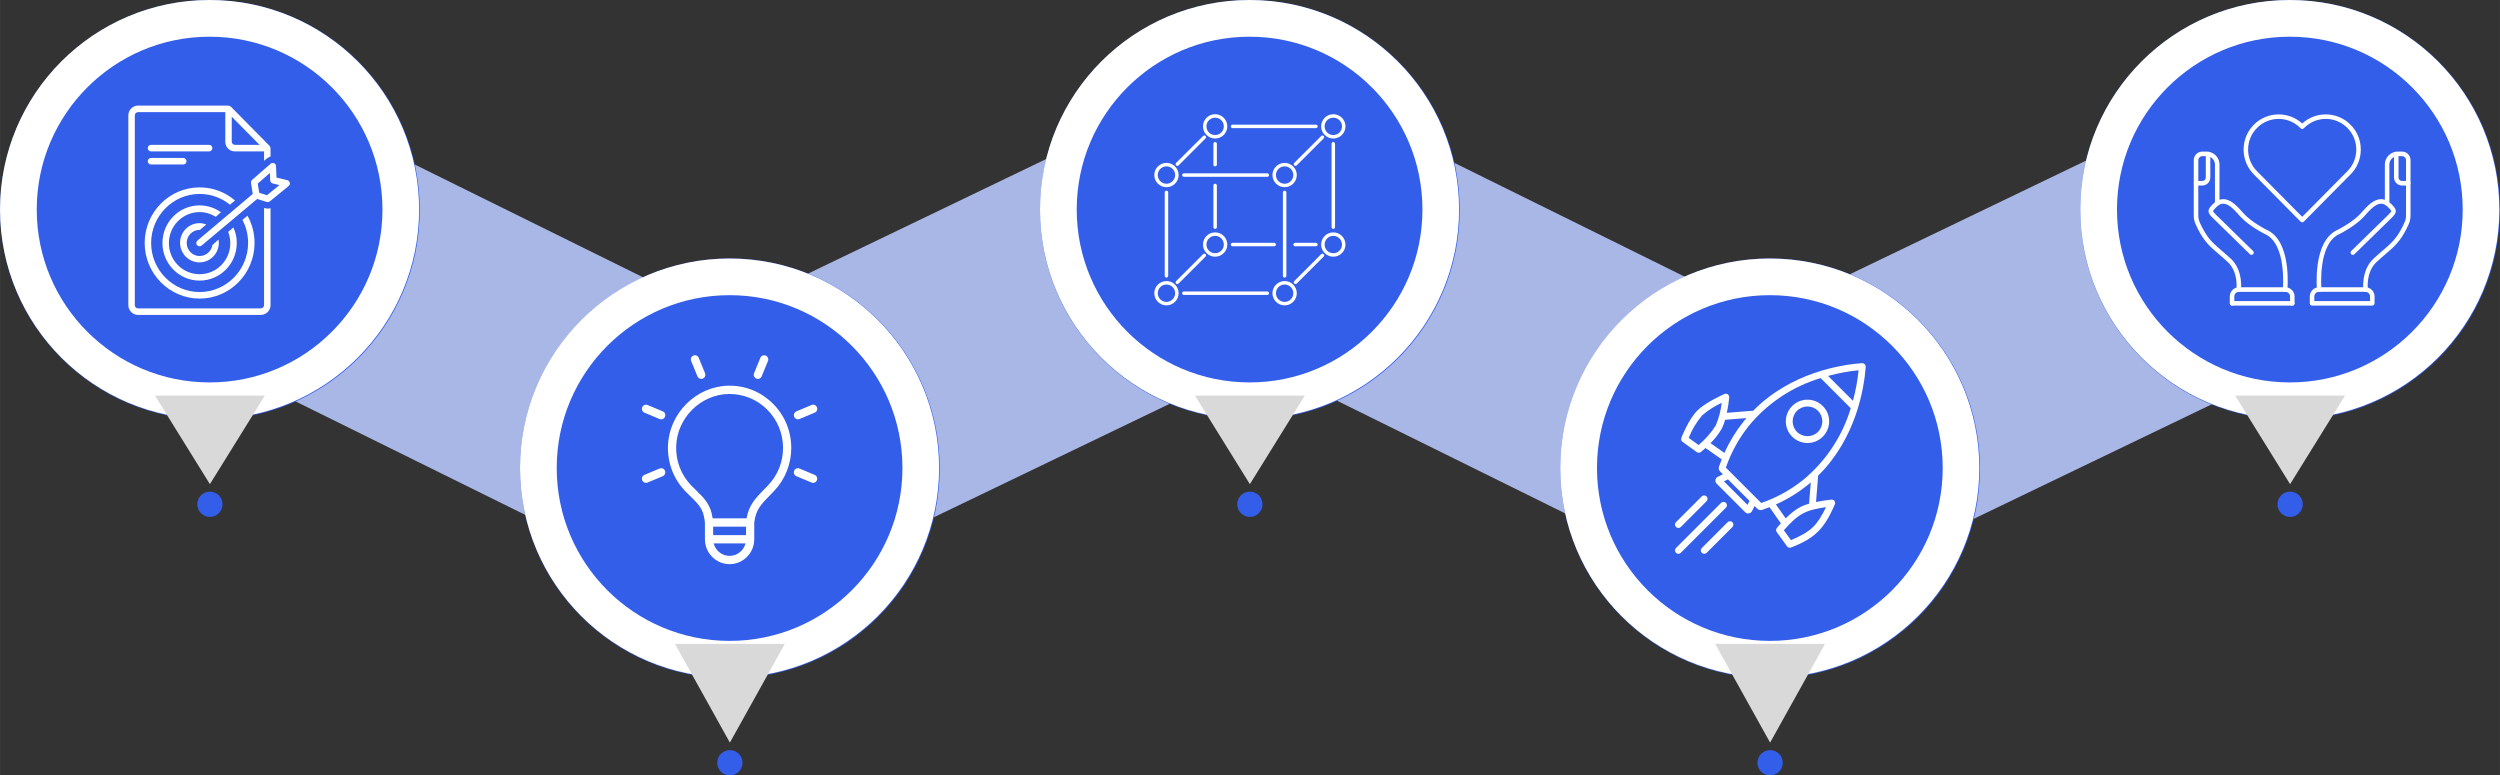 <?xml version="1.0" encoding="UTF-8"?>
<svg width="680.07" height="210.93" version="1.0" viewBox="0 0 510.05 158.2" xmlns="http://www.w3.org/2000/svg" zoomAndPan="magnify">
<rect x="0" y="0" width="510.05" height="158.2" fill="#333333" stroke="none"/>
<defs>
<clipPath id="aa">
<path d="m272 148h118v86h-118z"/>
</clipPath>
<clipPath id="ea">
<path d="m263.27 192.23 111.51-53.652 24.391 50.688-111.52 53.652z"/>
</clipPath>
<clipPath id="db">
<path d="m288.46 180.11 60.785-29.246c13.914-6.695 30.625-0.844 37.32 13.074 6.695 13.914 0.844 30.625-13.074 37.32l-60.781 29.246c-13.918 6.695-30.625 0.84-37.32-13.074-6.695-13.918-0.844-30.625 13.07-37.32"/>
</clipPath>
<clipPath id="bl">
<path d="m485 148h118v86h-118z"/>
</clipPath>
<clipPath id="bm">
<path d="m476.09 192.23 111.52-53.652 24.387 50.688-111.51 53.652z"/>
</clipPath>
<clipPath id="dc">
<path d="m501.29 180.11 60.781-29.246c13.918-6.695 30.625-0.844 37.32 13.074 6.695 13.914 0.844 30.625-13.074 37.32l-60.781 29.246c-13.918 6.695-30.625 0.84-37.32-13.074-6.695-13.918-0.844-30.625 13.074-37.32"/>
</clipPath>
<clipPath id="bc">
<path d="m375 146h124v89h-124z"/>
</clipPath>
<clipPath id="dl">
<path d="m390.44 137.49 117.25 57.922-23.977 48.539-117.26-57.922z"/>
</clipPath>
<clipPath id="bt">
<path d="m414.69 149.47 68.668 33.922c13.398 6.617 18.895 22.84 12.277 36.238-6.617 13.395-22.844 18.891-36.238 12.273l-68.672-33.922c-13.395-6.617-18.891-22.84-12.273-36.238 6.617-13.395 22.844-18.891 36.238-12.273"/>
</clipPath>
<clipPath id="cw">
<path d="m341.18 121.69h85.633v85.637h-85.633z"/>
</clipPath>
<clipPath id="ct">
<path d="m384 121.69c-23.648 0-42.816 19.172-42.816 42.82s19.168 42.816 42.816 42.816 42.816-19.168 42.816-42.816-19.168-42.82-42.816-42.82"/>
</clipPath>
<clipPath id="cv">
<path d="m341.18 121.69h85.5v85.5h-85.5z"/>
</clipPath>
<clipPath id="cn">
<path d="m383.93 121.69c-23.613 0-42.75 19.141-42.75 42.75 0 23.613 19.137 42.75 42.75 42.75 23.609 0 42.75-19.137 42.75-42.75 0-23.609-19.141-42.75-42.75-42.75"/>
</clipPath>
<clipPath id="bo">
<path d="m165 147h119v87h-119z"/>
</clipPath>
<clipPath id="dj">
<path d="m180.2 138.75 112.21 55.43-23.98 48.539-112.21-55.43z"/>
</clipPath>
<clipPath id="z">
<path d="m204.46 150.73 63.59 31.41c13.395 6.617 18.891 22.844 12.273 36.238-6.617 13.398-22.844 18.891-36.238 12.273l-63.59-31.41c-13.395-6.617-18.891-22.84-12.273-36.238 6.617-13.395 22.84-18.891 36.238-12.273"/>
</clipPath>
<clipPath id="dm">
<path d="m129 121.69h85.637v85.637h-85.637z"/>
</clipPath>
<clipPath id="c">
<path d="m171.82 121.69c-23.645 0-42.816 19.172-42.816 42.82s19.172 42.816 42.816 42.816c23.648 0 42.82-19.168 42.82-42.816s-19.172-42.82-42.82-42.82"/>
</clipPath>
<clipPath id="t">
<path d="m129 121.69h85.5v85.5h-85.5z"/>
</clipPath>
<clipPath id="dt">
<path d="m171.75 121.69c-23.609 0-42.75 19.141-42.75 42.75 0 23.613 19.141 42.75 42.75 42.75s42.75-19.137 42.75-42.75c0-23.609-19.141-42.75-42.75-42.75"/>
</clipPath>
<clipPath id="o">
<path d="m447.32 174.43h85.637v85.637h-85.637z"/>
</clipPath>
<clipPath id="dz">
<path d="m490.14 174.43c-23.648 0-42.82 19.168-42.82 42.816s19.172 42.82 42.82 42.82 42.816-19.172 42.816-42.82-19.168-42.816-42.816-42.816"/>
</clipPath>
<clipPath id="cl">
<path d="m447.32 174.43h85.5v85.5h-85.5z"/>
</clipPath>
<clipPath id="cm">
<path d="m490.07 174.43c-23.609 0-42.75 19.137-42.75 42.75 0 23.609 19.141 42.75 42.75 42.75 23.613 0 42.75-19.141 42.75-42.75 0-23.613-19.137-42.75-42.75-42.75"/>
</clipPath>
<clipPath id="bs">
<path d="m364.5 154h5.496v6h-5.496z"/>
</clipPath>
<clipPath id="ad">
<path d="m364.5 179h5.496v4.992h-5.496z"/>
</clipPath>
<clipPath id="du">
<path d="m388 179h6v4.992h-6z"/>
</clipPath>
<clipPath id="dh">
<path d="m398 144.99h5.504v5.008h-5.504z"/>
</clipPath>
<clipPath id="ah">
<path d="m374 144.99h6v5.008h-6z"/>
</clipPath>
<clipPath id="co">
<path d="m398 169h5.504v6h-5.504z"/>
</clipPath>
<clipPath id="ci">
<path d="m235.09 174.43h85.637v85.637h-85.637z"/>
</clipPath>
<clipPath id="cx">
<path d="m277.91 174.43c-23.648 0-42.82 19.168-42.82 42.816s19.172 42.82 42.82 42.82 42.816-19.172 42.816-42.82-19.168-42.816-42.816-42.816"/>
</clipPath>
<clipPath id="ak">
<path d="m235.09 174.43h85.5v85.5h-85.5z"/>
</clipPath>
<clipPath id="x">
<path d="m277.84 174.43c-23.609 0-42.75 19.137-42.75 42.75 0 23.609 19.141 42.75 42.75 42.75s42.75-19.141 42.75-42.75c0-23.613-19.141-42.75-42.75-42.75"/>
</clipPath>
<clipPath id="y">
<path d="m265 200h26v36.797h-26z"/>
</clipPath>
<clipPath id="df">
<path d="m269 194.05h4v4.953h-4z"/>
</clipPath>
<clipPath id="dx">
<path d="m282 194.05h4v4.953h-4z"/>
</clipPath>
<clipPath id="s">
<path d="m290 204h5.848v4h-5.848z"/>
</clipPath>
<clipPath id="dv">
<path d="m290 217h5.848v4h-5.848z"/>
</clipPath>
<clipPath id="de">
<path d="m259.85 217h5.152v4h-5.152z"/>
</clipPath>
<clipPath id="dq">
<path d="m259.85 204h5.152v4h-5.152z"/>
</clipPath>
<clipPath id="ar">
<path d="m553.42 121.69h85.637v85.637h-85.637z"/>
</clipPath>
<clipPath id="l">
<path d="m596.23 121.69c-23.648 0-42.816 19.172-42.816 42.82s19.168 42.816 42.816 42.816 42.82-19.168 42.82-42.816-19.172-42.82-42.82-42.82"/>
</clipPath>
<clipPath id="ay">
<path d="m553.42 121.69h85.5v85.5h-85.5z"/>
</clipPath>
<clipPath id="ap">
<path d="m596.17 121.69c-23.609 0-42.75 19.141-42.75 42.75 0 23.613 19.141 42.75 42.75 42.75s42.75-19.137 42.75-42.75c0-23.609-19.141-42.75-42.75-42.75"/>
</clipPath>
<clipPath id="r">
<path d="m169.24 221.99h5.16v5.164h-5.16z"/>
</clipPath>
<clipPath id="dk">
<path d="m171.82 221.99c-1.422 0-2.578 1.156-2.578 2.582s1.156 2.582 2.578 2.582c1.426 0 2.582-1.156 2.582-2.582s-1.156-2.582-2.582-2.582"/>
</clipPath>
<clipPath id="dn">
<path d="m487.56 274.73h5.164v5.16h-5.164z"/>
</clipPath>
<clipPath id="ax">
<path d="m490.14 274.73c-1.426 0-2.582 1.152-2.582 2.578s1.156 2.582 2.582 2.582 2.582-1.156 2.582-2.582-1.156-2.578-2.582-2.578"/>
</clipPath>
<clipPath id="cz">
<path d="m381.42 221.99h5.164v5.164h-5.164z"/>
</clipPath>
<clipPath id="cu">
<path d="m384 221.99c-1.426 0-2.582 1.156-2.582 2.582s1.156 2.582 2.582 2.582 2.582-1.156 2.582-2.582-1.156-2.582-2.582-2.582"/>
</clipPath>
<clipPath id="dp">
<path d="m275.33 274.73h5.16v5.16h-5.16z"/>
</clipPath>
<clipPath id="an">
<path d="m277.91 274.73c-1.426 0-2.582 1.152-2.582 2.578s1.156 2.582 2.582 2.582 2.578-1.156 2.578-2.582-1.152-2.578-2.578-2.578"/>
</clipPath>
<clipPath id="af">
<path d="m593.66 221.99h5.16v5.164h-5.16z"/>
</clipPath>
<clipPath id="do">
<path d="m596.23 221.99c-1.426 0-2.578 1.156-2.578 2.582s1.152 2.582 2.578 2.582 2.582-1.156 2.582-2.582-1.156-2.582-2.582-2.582"/>
</clipPath>
<clipPath id="ac">
<path d="m160.61 202.4h22.418v18.215h-22.418z"/>
</clipPath>
<clipPath id="ds">
<path d="m171.82 220.47 11.211-18.07h-22.418l11.207 18.07"/>
</clipPath>
<clipPath id="u">
<path d="m478.93 253.05h22.422v20.316h-22.422z"/>
</clipPath>
<clipPath id="dg">
<path d="m490.14 273.2 11.211-20.145h-22.422l11.211 20.145"/>
</clipPath>
<clipPath id="bz">
<path d="m372.79 202.4h22.422v18.215h-22.422z"/>
</clipPath>
<clipPath id="f">
<path d="m384 220.47 11.211-18.07h-22.422l11.211 18.07"/>
</clipPath>
<clipPath id="cy">
<path d="m266.7 253.05h22.422v20.316h-22.422z"/>
</clipPath>
<clipPath id="bp">
<path d="m277.91 273.2 11.211-20.145h-22.422l11.211 20.145"/>
</clipPath>
<clipPath id="v">
<path d="m585.02 202.4h22.422v18.215h-22.422z"/>
</clipPath>
<clipPath id="w">
<path d="m596.23 220.47 11.211-18.07h-22.422l11.211 18.07"/>
</clipPath>
<clipPath id="di">
<path d="m471 195.77h38.645v38.227h-38.645z"/>
</clipPath>
<clipPath id="bx">
<path d="m470.64 222h7.356v8h-7.356z"/>
</clipPath>
<clipPath id="cs">
<path d="m476 228h7v6.773h-7z"/>
</clipPath>
<clipPath id="cp">
<path d="m470.64 224h11.355v10.773h-11.355z"/>
</clipPath>
<clipPath id="au">
<path d="m576.55 152h19.445v30h-19.445z"/>
</clipPath>
<clipPath id="cr">
<path d="m583.89 180.18h13.312v3.856h-13.312z"/>
</clipPath>
<clipPath id="dy">
<path d="m576.55 152h3.445v8h-3.445z"/>
</clipPath>
<clipPath id="cq">
<path d="m601.52 152.52h19.277v28.746h-19.277z"/>
</clipPath>
<clipPath id="dr">
<path d="m600.2 180.18h13.312v3.856h-13.312z"/>
</clipPath>
<clipPath id="da">
<path d="m617.36 152.64h3.445v7.004h-3.445z"/>
</clipPath>
<clipPath id="dd">
<path d="m583.89 183.08h13.312v0.957h-13.312z"/>
</clipPath>
<clipPath id="dw">
<path d="m586 145.04h25v22.965h-25z"/>
</clipPath>
<clipPath id="bv">
<path d="m169 154h19.18v18h-19.18z"/>
</clipPath>
<clipPath id="bw">
<path d="m155.18 143.21h29.82v42.75h-29.82z"/>
</clipPath>
</defs>
<g transform="translate(-129,-121.69)" clip-path="url(#aa)">
<g clip-path="url(#ea)">
<g clip-path="url(#db)">
<path d="m263.27 192.23 110.88-53.348 24.391 50.688-110.88 53.348z" fill="#a9b7e6"/>
</g>
</g>
</g>
<g transform="translate(-129,-121.69)" clip-path="url(#bl)">
<g clip-path="url(#bm)">
<g clip-path="url(#dc)">
<path d="m476.09 192.23 110.88-53.348 24.387 50.688-110.88 53.348z" fill="#a9b7e6"/>
</g>
</g>
</g>
<g transform="translate(-129,-121.69)" clip-path="url(#bc)">
<g clip-path="url(#dl)">
<g clip-path="url(#bt)">
<path d="m390.44 137.49 117.25 57.922-23.98 48.539-117.25-57.922z" fill="#a9b7e6"/>
</g>
</g>
</g>
<g transform="translate(-129,-121.69)" clip-path="url(#cw)">
<g clip-path="url(#ct)">
<path d="m341.18 121.69h85.633v85.637h-85.633z" fill="#335eea"/>
</g>
</g>
<g transform="translate(-129,-121.69)" clip-path="url(#cv)">
<g clip-path="url(#cn)">
<path transform="matrix(.749 0 0 .749 341.18 121.69)" d="m57.088-0.002c-31.532 0-57.086 25.559-57.086 57.086 0 31.532 25.554 57.086 57.086 57.086 31.527 0 57.086-25.554 57.086-57.086 0-31.527-25.559-57.086-57.086-57.086" fill="none" stroke="#fff" stroke-width="20"/>
</g>
</g>
<g transform="translate(-129,-121.69)" clip-path="url(#bo)">
<g clip-path="url(#dj)">
<g clip-path="url(#z)">
<path d="m180.2 138.75 112.21 55.43-23.98 48.539-112.21-55.43z" fill="#a9b7e6"/>
</g>
</g>
</g>
<g transform="translate(-129,-121.69)" clip-path="url(#dm)">
<g clip-path="url(#c)">
<path d="m129 121.69h85.637v85.637h-85.637z" fill="#335eea"/>
</g>
</g>
<g transform="translate(-129,-121.69)" clip-path="url(#t)">
<g clip-path="url(#dt)">
<path transform="matrix(.749 0 0 .749 129 121.69)" d="m57.086-0.002c-31.527 0-57.086 25.559-57.086 57.086 0 31.532 25.559 57.086 57.086 57.086s57.086-25.554 57.086-57.086c0-31.527-25.559-57.086-57.086-57.086" fill="none" stroke="#fff" stroke-width="20"/>
</g>
</g>
<g transform="translate(-129,-121.69)" clip-path="url(#o)">
<g clip-path="url(#dz)">
<path d="m447.32 174.43h85.637v85.637h-85.637z" fill="#335eea"/>
</g>
</g>
<g transform="translate(-129,-121.69)" clip-path="url(#cl)">
<g clip-path="url(#cm)">
<path transform="matrix(.749 0 0 .749 447.33 174.42)" d="m57.084 0.002c-31.527 0-57.086 25.554-57.086 57.086 0 31.527 25.559 57.086 57.086 57.086 31.532 0 57.086-25.559 57.086-57.086 0-31.532-25.554-57.086-57.086-57.086" fill="none" stroke="#fff" stroke-width="20"/>
</g>
</g>
<path d="m237.98 56.63c-0.195 0-0.355-0.156-0.355-0.355v-17.016c0-0.199 0.16-0.355 0.355-0.355s0.355 0.156 0.355 0.355v17.016c0 0.199-0.16 0.355-0.355 0.355" fill="#fff"/>
<path d="m258.55 36.07h-17.016c-0.199 0-0.355-0.16-0.355-0.355s0.156-0.355 0.355-0.355h17.016c0.199 0 0.355 0.16 0.355 0.355s-0.156 0.355-0.355 0.355" fill="#fff"/>
<path d="m262.09 56.63c-0.199 0-0.355-0.156-0.355-0.355v-17.016c0-0.199 0.156-0.355 0.355-0.355 0.195 0 0.355 0.156 0.355 0.355v17.016c0 0.199-0.16 0.355-0.355 0.355" fill="#fff"/>
<path d="m258.55 60.18h-17.016c-0.199 0-0.355-0.16-0.355-0.355 0-0.199 0.156-0.355 0.355-0.355h17.016c0.199 0 0.355 0.156 0.355 0.355 0 0.195-0.156 0.355-0.355 0.355" fill="#fff"/>
<path d="m247.91 33.94c-0.195 0-0.355-0.156-0.355-0.355v-4.254c0-0.195 0.16-0.355 0.355-0.355 0.199 0 0.355 0.16 0.355 0.355v4.254c0 0.199-0.156 0.355-0.355 0.355" fill="#fff"/>
<path d="m247.91 46.7c-0.195 0-0.355-0.16-0.355-0.355v-8.512c0-0.195 0.16-0.352 0.355-0.352 0.199 0 0.355 0.156 0.355 0.352v8.512c0 0.195-0.156 0.355-0.355 0.355" fill="#fff"/>
<path d="m259.96 50.25h-8.508c-0.195 0-0.355-0.156-0.355-0.355 0-0.195 0.16-0.352 0.355-0.352h8.508c0.199 0 0.355 0.156 0.355 0.352 0 0.199-0.156 0.355-0.355 0.355" fill="#fff"/>
<path d="m268.48 50.25h-4.258c-0.195 0-0.352-0.156-0.352-0.355 0-0.195 0.156-0.352 0.352-0.352h4.258c0.195 0 0.352 0.156 0.352 0.352 0 0.199-0.156 0.355-0.352 0.355" fill="#fff"/>
<path d="m264.3 33.85c-0.09 0-0.18-0.031-0.25-0.102-0.141-0.141-0.141-0.363 0-0.504l5.504-5.5c0.137-0.141 0.363-0.141 0.5 0 0.141 0.137 0.141 0.359 0 0.5l-5.504 5.504c-0.07 0.07-0.16 0.102-0.25 0.102" fill="#fff"/>
<path d="m268.48 26.14h-17.02c-0.195 0-0.355-0.156-0.355-0.355 0-0.195 0.16-0.352 0.355-0.352h17.02c0.195 0 0.352 0.156 0.352 0.352 0 0.199-0.156 0.355-0.352 0.355" fill="#fff"/>
<path d="m240.2 33.85c-0.09 0-0.18-0.031-0.25-0.102-0.141-0.141-0.141-0.363 0-0.504l5.504-5.5c0.137-0.141 0.363-0.141 0.5 0 0.141 0.137 0.141 0.359 0 0.5l-5.504 5.504c-0.066 0.07-0.16 0.102-0.25 0.102" fill="#fff"/>
<path d="m272.02 46.7c-0.195 0-0.355-0.16-0.355-0.355v-17.02c0-0.195 0.16-0.355 0.355-0.355 0.199 0 0.355 0.16 0.355 0.355v17.02c0 0.195-0.156 0.355-0.355 0.355" fill="#fff"/>
<path d="m264.3 57.96c-0.09 0-0.18-0.035-0.25-0.102-0.141-0.141-0.141-0.363 0-0.504l5.504-5.504c0.137-0.137 0.363-0.137 0.5 0 0.141 0.141 0.141 0.363 0 0.504l-5.504 5.504c-0.07 0.066-0.16 0.102-0.25 0.102" fill="#fff"/>
<path d="m240.2 57.96c-0.09 0-0.18-0.035-0.25-0.102-0.141-0.141-0.141-0.363 0-0.504l5.504-5.504c0.137-0.137 0.363-0.137 0.5 0 0.141 0.141 0.141 0.363 0 0.504l-5.504 5.504c-0.066 0.066-0.16 0.102-0.25 0.102" fill="#fff"/>
<g transform="translate(-129,-121.69)" clip-path="url(#bs)">
<path d="m366.98 155.63c-0.977 0-1.773 0.797-1.773 1.773 0 0.977 0.797 1.773 1.773 1.773s1.773-0.797 1.773-1.773c0-0.977-0.797-1.773-1.773-1.773zm0 4.254c-1.367 0-2.481-1.113-2.481-2.481s1.113-2.481 2.481-2.481 2.481 1.113 2.481 2.481-1.113 2.481-2.481 2.481" fill="#fff"/>
</g>
<g transform="translate(-129,-121.69)" clip-path="url(#ad)">
<path d="m366.98 179.74c-0.977 0-1.773 0.793-1.773 1.773 0 0.977 0.797 1.773 1.773 1.773s1.773-0.797 1.773-1.773c0-0.98-0.797-1.773-1.773-1.773zm0 4.254c-1.367 0-2.481-1.113-2.481-2.481s1.113-2.484 2.481-2.484 2.481 1.117 2.481 2.484-1.113 2.481-2.481 2.481" fill="#fff"/>
</g>
<g transform="translate(-129,-121.69)" clip-path="url(#du)">
<path d="m391.09 179.74c-0.98 0-1.773 0.793-1.773 1.773 0 0.977 0.793 1.773 1.773 1.773 0.977 0 1.773-0.797 1.773-1.773 0-0.98-0.797-1.773-1.773-1.773zm0 4.254c-1.367 0-2.484-1.113-2.484-2.481s1.117-2.484 2.484-2.484 2.481 1.117 2.481 2.484-1.113 2.481-2.481 2.481" fill="#fff"/>
</g>
<path d="m262.09 33.94c-0.98 0-1.773 0.797-1.773 1.773 0 0.977 0.793 1.773 1.773 1.773 0.977 0 1.773-0.797 1.773-1.773 0-0.977-0.797-1.773-1.773-1.773zm0 4.254c-1.367 0-2.484-1.113-2.484-2.481s1.117-2.481 2.484-2.481 2.481 1.113 2.481 2.481-1.113 2.481-2.481 2.481" fill="#fff"/>
<g transform="translate(-129,-121.69)" clip-path="url(#dh)">
<path d="m401.02 145.7c-0.977 0-1.773 0.793-1.773 1.77 0 0.98 0.797 1.773 1.773 1.773 0.977 0 1.773-0.793 1.773-1.773 0-0.977-0.797-1.77-1.773-1.77zm0 4.254c-1.367 0-2.481-1.113-2.481-2.484 0-1.367 1.113-2.481 2.481-2.481s2.484 1.113 2.484 2.481c0 1.371-1.117 2.484-2.484 2.484" fill="#fff"/>
</g>
<g transform="translate(-129,-121.69)" clip-path="url(#ah)">
<path d="m376.91 145.7c-0.977 0-1.773 0.793-1.773 1.77 0 0.98 0.797 1.773 1.773 1.773 0.98 0 1.773-0.793 1.773-1.773 0-0.977-0.793-1.77-1.773-1.77zm0 4.254c-1.367 0-2.481-1.113-2.481-2.484 0-1.367 1.113-2.481 2.481-2.481 1.371 0 2.484 1.113 2.484 2.481 0 1.371-1.113 2.484-2.484 2.484" fill="#fff"/>
</g>
<g transform="translate(-129,-121.69)" clip-path="url(#co)">
<path d="m401.02 169.81c-0.977 0-1.773 0.793-1.773 1.77 0 0.98 0.797 1.773 1.773 1.773 0.977 0 1.773-0.793 1.773-1.773 0-0.977-0.797-1.77-1.773-1.77zm0 4.254c-1.367 0-2.481-1.113-2.481-2.484 0-1.367 1.113-2.481 2.481-2.481s2.484 1.113 2.484 2.481c0 1.371-1.117 2.484-2.484 2.484" fill="#fff"/>
</g>
<path d="m247.91 48.12c-0.977 0-1.773 0.793-1.773 1.77 0 0.98 0.797 1.773 1.773 1.773 0.98 0 1.773-0.793 1.773-1.773 0-0.977-0.793-1.77-1.773-1.77zm0 4.254c-1.367 0-2.481-1.113-2.481-2.484 0-1.367 1.113-2.481 2.481-2.481 1.371 0 2.484 1.113 2.484 2.481 0 1.371-1.113 2.484-2.484 2.484" fill="#fff"/>
<g transform="translate(-129,-121.69)" clip-path="url(#ci)">
<g clip-path="url(#cx)">
<path d="m235.09 174.43h85.637v85.637h-85.637z" fill="#335eea"/>
</g>
</g>
<g transform="translate(-129,-121.69)" clip-path="url(#ak)">
<g clip-path="url(#x)">
<path transform="matrix(.749 0 0 .749 235.09 174.42)" d="m57.085 0.002c-31.527 0-57.086 25.554-57.086 57.086 0 31.527 25.559 57.086 57.086 57.086s57.086-25.559 57.086-57.086c0-31.532-25.559-57.086-57.086-57.086" fill="none" stroke="#fff" stroke-width="20"/>
</g>
</g>
<g transform="translate(-129,-121.69)" clip-path="url(#y)">
<path d="m277.64 200.38c-6.594 0.109-12.145 5.613-12.363 12.266-0.117 3.531 1.172 6.856 3.633 9.359 0.336 0.344 0.66 0.66 0.965 0.957 1.617 1.578 2.59 2.531 2.875 4.832l0.066 0.547v3.371c0 2.801 2.258 5.078 5.031 5.078 2.777 0 5.031-2.277 5.031-5.078v-3.371l0.019-0.133c0.312-2.535 1.379-3.621 3.141-5.426 0.293-0.301 0.594-0.613 0.914-0.949 2.242-2.371 3.477-5.477 3.477-8.75 0-3.434-1.332-6.648-3.758-9.055-2.422-2.41-5.602-3.699-9.031-3.648zm3.566 30.488h-6.711v-1.73h6.711zm-3.356 4.234c-1.559 0-2.875-1.082-3.25-2.543h6.5c-0.375 1.461-1.691 2.543-3.25 2.543zm7.891-14.438c-0.312 0.328-0.609 0.637-0.898 0.93-1.691 1.73-3.047 3.117-3.527 5.848h-6.922c-0.383-2.797-1.695-4.078-3.356-5.699-0.297-0.289-0.609-0.594-0.938-0.93-2.133-2.172-3.25-5.051-3.148-8.113 0.191-5.766 5-10.535 10.715-10.629 2.945-0.035 5.727 1.074 7.828 3.16 2.102 2.086 3.258 4.871 3.258 7.848 4e-3 2.84-1.066 5.535-3.012 7.586z" fill="#fff"/>
</g>
<g transform="translate(-129,-121.69)" clip-path="url(#df)">
<path d="m271.29 198.47c0.133 0.328 0.445 0.523 0.773 0.523 0.105 0 0.219-0.019 0.32-0.066 0.43-0.18 0.633-0.672 0.453-1.105l-1.281-3.129c-0.176-0.434-0.668-0.637-1.094-0.457-0.426 0.176-0.629 0.672-0.453 1.102z" fill="#fff"/>
</g>
<g transform="translate(-129,-121.69)" clip-path="url(#dx)">
<path d="m283.3 198.93c0.102 0.043 0.215 0.066 0.32 0.066 0.328 0 0.641-0.195 0.773-0.523l1.285-3.133c0.176-0.43-0.027-0.926-0.453-1.102-0.43-0.18-0.922 0.023-1.098 0.457l-1.281 3.129c-0.18 0.434 0.023 0.926 0.453 1.105z" fill="#fff"/>
</g>
<g transform="translate(-129,-121.69)" clip-path="url(#s)">
<path d="m291.8 207.24c0.109 0 0.219-0.019 0.32-0.062l3.098-1.297c0.43-0.18 0.633-0.676 0.453-1.105-0.176-0.43-0.668-0.637-1.094-0.457l-3.098 1.297c-0.426 0.176-0.629 0.676-0.453 1.105 0.133 0.324 0.445 0.52 0.773 0.52z" fill="#fff"/>
</g>
<g transform="translate(-129,-121.69)" clip-path="url(#dv)">
<path d="m295.21 218.58-3.098-1.297c-0.426-0.18-0.918 0.027-1.094 0.457-0.176 0.434 0.027 0.93 0.453 1.105l3.098 1.297c0.105 0.043 0.215 0.066 0.32 0.066 0.332 0 0.645-0.199 0.773-0.523 0.18-0.43-0.023-0.926-0.453-1.105z" fill="#fff"/>
</g>
<g transform="translate(-129,-121.69)" clip-path="url(#de)">
<path d="m263.57 217.28-3.098 1.297c-0.426 0.18-0.629 0.676-0.453 1.105 0.133 0.324 0.449 0.523 0.773 0.523 0.109 0 0.219-0.023 0.324-0.066l3.098-1.297c0.426-0.18 0.629-0.676 0.453-1.105-0.176-0.43-0.668-0.637-1.098-0.457z" fill="#fff"/>
</g>
<g transform="translate(-129,-121.69)" clip-path="url(#dq)">
<path d="m264.22 205.62-3.098-1.297c-0.43-0.18-0.922 0.023-1.098 0.457-0.176 0.434 0.027 0.93 0.453 1.105l3.098 1.297c0.105 0.043 0.215 0.062 0.324 0.062 0.328 0 0.641-0.195 0.773-0.52 0.18-0.434-0.027-0.93-0.453-1.105z" fill="#fff"/>
</g>
<g transform="translate(-129,-121.69)" clip-path="url(#ar)">
<g clip-path="url(#l)">
<path d="m553.42 121.69h85.637v85.637h-85.637z" fill="#335eea"/>
</g>
</g>
<g transform="translate(-129,-121.69)" clip-path="url(#ay)">
<g clip-path="url(#ap)">
<path transform="matrix(.749 0 0 .749 553.42 121.69)" d="m57.087-0.002c-31.527 0-57.086 25.559-57.086 57.086 0 31.532 25.559 57.086 57.086 57.086s57.086-25.554 57.086-57.086c0-31.527-25.559-57.086-57.086-57.086" fill="none" stroke="#fff" stroke-width="20"/>
</g>
</g>
<g transform="translate(-129,-121.69)" clip-path="url(#r)">
<g clip-path="url(#dk)">
<path d="m169.24 221.99h5.16v5.164h-5.16z" fill="#335eea"/>
</g>
</g>
<g transform="translate(-129,-121.69)" clip-path="url(#dn)">
<g clip-path="url(#ax)">
<path d="m487.56 274.73h5.164v5.16h-5.164z" fill="#335eea"/>
</g>
</g>
<g transform="translate(-129,-121.69)" clip-path="url(#cz)">
<g clip-path="url(#cu)">
<path d="m381.42 221.99h5.164v5.164h-5.164z" fill="#335eea"/>
</g>
</g>
<g transform="translate(-129,-121.69)" clip-path="url(#dp)">
<g clip-path="url(#an)">
<path d="m275.33 274.73h5.16v5.16h-5.16z" fill="#335eea"/>
</g>
</g>
<g transform="translate(-129,-121.69)" clip-path="url(#af)">
<g clip-path="url(#do)">
<path d="m593.66 221.99h5.16v5.164h-5.16z" fill="#335eea"/>
</g>
</g>
<g transform="translate(-129,-121.69)" clip-path="url(#ac)">
<g clip-path="url(#ds)">
<path d="m160.61 202.4h22.418v18.215h-22.418z" fill="#d9d9d9"/>
</g>
</g>
<g transform="translate(-129,-121.69)" clip-path="url(#u)">
<g clip-path="url(#dg)">
<path d="m478.93 253.05h22.422v20.316h-22.422z" fill="#d9d9d9"/>
</g>
</g>
<g transform="translate(-129,-121.69)" clip-path="url(#bz)">
<g clip-path="url(#f)">
<path d="m372.79 202.4h22.422v18.215h-22.422z" fill="#d9d9d9"/>
</g>
</g>
<g transform="translate(-129,-121.69)" clip-path="url(#cy)">
<g clip-path="url(#bp)">
<path d="m266.7 253.05h22.422v20.316h-22.422z" fill="#d9d9d9"/>
</g>
</g>
<g transform="translate(-129,-121.69)" clip-path="url(#v)">
<g clip-path="url(#w)">
<path d="m585.02 202.4h22.422v18.215h-22.422z" fill="#d9d9d9"/>
</g>
</g>
<path d="m366.62 83.82c-1.18 1.184-1.18 3.102 0 4.289 1.188 1.18 3.102 1.18 4.289 0 1.18-1.188 1.18-3.106 0-4.289-1.184-1.18-3.102-1.18-4.285 0h-4e-3zm-0.98 5.269c-1.727-1.727-1.727-4.527 0-6.25 1.723-1.727 4.527-1.727 6.25 0 1.727 1.723 1.727 4.523 0 6.25-1.723 1.727-4.523 1.727-6.246 4e-3 -4e-3 0-4e-3 0-4e-3 -4e-3" fill="#fff"/>
<g transform="translate(-129,-121.69)" clip-path="url(#di)">
<path d="m498.09 224.46c-1.52 0.434-2.688 0.953-4.773 2.988l-1.992-2.84c2.312-1.031 4.477-2.359 6.453-3.941 0.227-0.18 0.441-0.367 0.66-0.555zm-3.691 7.434-1.457-2.019c3.062-3.492 4.559-4.121 8.609-4.715-1.812 3.66-2.875 4.906-7.152 6.734zm-6.07-7.582-7.215-7.215c1.07-3.109 2.672-6.012 4.727-8.578 3.805-4.598 8.887-7.973 14.609-9.688l6.144 6.144c-1.719 5.723-5.09 10.805-9.688 14.605-2.566 2.059-5.469 3.66-8.578 4.731zm-2.801 0.387-4.801-4.801 0.816-0.41 4.394 4.394zm-7.551-12.594c0.902-0.879 1.68-1.879 2.309-2.977 0.285-0.574 0.516-1.172 0.68-1.793l4.348-0.344c-0.188 0.215-0.375 0.43-0.555 0.656-1.582 1.977-2.91 4.141-3.941 6.453zm-2.43 0.379-2.016-1.457c0.66-1.656 1.574-3.195 2.715-4.566 1.207-1.047 2.559-1.918 4.016-2.586-0.18 1.586-0.586 3.141-1.207 4.613-0.949 1.508-2.137 2.856-3.508 3.996zm31.492-9.023-5.074-5.074c2.043-0.559 4.121-0.945 6.227-1.156-0.211 2.106-0.598 4.188-1.152 6.231zm2.609-6.918v-0.019c0.012-0.398-0.301-0.73-0.703-0.746h-0.062c-4.285 0.32-14.516 1.914-22.191 9.707l-5.379 0.43c0.219-1.039 0.383-2.086 0.488-3.141 0.035-0.383-0.246-0.723-0.629-0.758-0.117-0.012-0.234 8e-3 -0.34 0.055-0.16 0.07-3.91 1.711-5.582 3.418-1.77 1.809-3.16 5.379-3.219 5.531-0.113 0.293-0.012 0.629 0.242 0.812l2.906 2.098c0.254 0.184 0.602 0.176 0.844-0.023 0.043-0.035 0.414-0.34 0.934-0.812l3.305 2.316c-0.195 0.492-0.383 0.992-0.555 1.496-0.117 0.344-0.027 0.727 0.23 0.984l0.566 0.562-1.047 0.523c-0.43 0.215-0.602 0.742-0.387 1.168 0.043 0.086 0.098 0.156 0.164 0.223l5.824 5.824c0.34 0.34 0.891 0.34 1.23 0 0.066-0.066 0.121-0.141 0.16-0.223l0.523-1.047 0.562 0.566c0.254 0.258 0.641 0.348 0.984 0.23 0.504-0.172 1.004-0.359 1.496-0.559l2.316 3.309c-0.469 0.516-0.777 0.891-0.812 0.934-0.199 0.242-0.207 0.59-0.023 0.844l2.098 2.906c0.184 0.254 0.52 0.355 0.816 0.242 4.961-1.914 6.82-3.902 8.945-8.801 0.152-0.355-4e-3 -0.762-0.359-0.914-0.109-0.047-0.227-0.066-0.344-0.055-1.055 0.105-2.102 0.27-3.141 0.488l0.43-5.379c7.793-7.676 9.387-17.906 9.707-22.191" fill="#fff"/>
</g>
<g transform="translate(-129,-121.69)" clip-path="url(#bx)">
<path d="m470.93 228.23 5.266-5.266c0.273-0.27 0.715-0.266 0.984 8e-3 0.266 0.27 0.266 0.703 0 0.973l-5.269 5.269c-0.273 0.27-0.711 0.266-0.98-8e-3 -0.266-0.27-0.266-0.707 0-0.977" fill="#fff"/>
</g>
<g transform="translate(-129,-121.69)" clip-path="url(#cs)">
<path d="m476.2 233.5 5.269-5.269c0.273-0.27 0.711-0.27 0.98 0 0.27 0.273 0.27 0.715 0 0.984l-5.266 5.266c-0.273 0.27-0.715 0.266-0.984-8e-3 -0.266-0.27-0.266-0.703 0-0.973" fill="#fff"/>
</g>
<g transform="translate(-129,-121.69)" clip-path="url(#cp)">
<path d="m470.93 233.5 9.219-9.219c0.273-0.27 0.711-0.266 0.98 4e-3 0.266 0.27 0.266 0.707 0 0.977l-9.219 9.219c-0.273 0.27-0.711 0.262-0.98-8e-3 -0.262-0.27-0.262-0.703 0-0.973" fill="#fff"/>
</g>
<g transform="translate(-129,-121.69)" clip-path="url(#au)">
<path d="m595.21 181.23c-0.016 0-0.031 0-0.047-4e-3 -0.254-0.027-0.438-0.254-0.414-0.508 8e-3 -0.094 0.859-9.395-3.75-11.324-8e-3 -4e-3 -0.016-0.012-0.027-0.012-0.125-0.062-3.059-1.539-4.824-3.434l-4e-3 -4e-3c-0.117-0.129-0.238-0.262-0.367-0.402-0.902-1.008-2.023-2.262-3.141-2.293-0.309-0.012-0.609 0.074-0.91 0.254-0.059 0.082-0.145 0.141-0.238 0.168-0.098 0.074-0.195 0.16-0.293 0.262-0.293 0.293-0.656 0.66-0.676 0.816-0.012 0.062 0.07 0.234 0.504 0.668l7.652 7.477c0.18 0.18 0.188 0.473 8e-3 0.656-0.176 0.18-0.469 0.188-0.648 8e-3l-7.656-7.481c-4e-3 0-4e-3 0-8e-3 -4e-3 -0.445-0.449-0.844-0.898-0.77-1.453 0.062-0.441 0.383-0.785 0.941-1.348l4e-3 -4e-3c0.117-0.113 0.234-0.219 0.352-0.312v-7.699c0-0.93-0.777-1.711-1.699-1.711h-0.891c-0.438 0-0.809 0.371-0.809 0.812v10.555c-4e-3 1.453-4e-3 1.605 0.758 3.117 1.223 2.402 2.312 3.332 3.961 4.742 0.559 0.477 1.191 1.016 1.902 1.68 1.078 0.992 2.316 2.898 2.102 6.34-0.016 0.258-0.23 0.449-0.488 0.438-0.254-0.019-0.445-0.238-0.434-0.496 0.191-3.074-0.875-4.742-1.805-5.598 0 0-4e-3 0-4e-3 -4e-3 -0.695-0.648-1.32-1.184-1.871-1.652-1.668-1.426-2.875-2.457-4.184-5.027-0.867-1.715-0.867-1.992-0.859-3.543v-10.551c0-0.461 0.18-0.898 0.508-1.227 0.328-0.332 0.77-0.516 1.227-0.516h0.895c0.691 0 1.348 0.277 1.848 0.777 0.496 0.504 0.77 1.164 0.77 1.863v7.191c0.277-0.094 0.555-0.137 0.844-0.125 1.512 0.043 2.781 1.461 3.801 2.598 0.125 0.137 0.246 0.27 0.359 0.395 1.594 1.711 4.34 3.121 4.547 3.227 1.234 0.523 2.227 1.508 2.949 2.934 0.562 1.109 0.965 2.492 1.195 4.102 0.391 2.715 0.164 5.129 0.152 5.231-0.027 0.242-0.227 0.422-0.461 0.422" fill="#fff" fill-rule="evenodd"/>
</g>
<g transform="translate(-129,-121.69)" clip-path="url(#cr)">
<path d="m596.68 184.04c-0.254 0-0.461-0.207-0.461-0.461v-1.422c0-0.5-0.438-0.926-0.949-0.926h-9.5c-0.488 0-0.922 0.434-0.922 0.926v1.422c0 0.254-0.207 0.461-0.461 0.461s-0.461-0.207-0.461-0.461v-1.422c0-1.004 0.844-1.855 1.844-1.855h9.5c0.492 0 0.961 0.195 1.32 0.547 0.352 0.355 0.547 0.82 0.547 1.309v1.422c0 0.254-0.207 0.461-0.457 0.461" fill="#fff" fill-rule="evenodd"/>
</g>
<g transform="translate(-129,-121.69)" clip-path="url(#dy)">
<path d="m578.31 159.54h-1.266c-0.254 0-0.461-0.211-0.461-0.465s0.207-0.465 0.461-0.465h1.266c0.414 0 0.723-0.309 0.723-0.723v-4.754c0-0.254 0.207-0.465 0.457-0.465 0.254 0 0.461 0.211 0.461 0.465v4.754c0 0.926-0.719 1.652-1.641 1.652" fill="#fff" fill-rule="evenodd"/>
</g>
<g transform="translate(-129,-121.69)" clip-path="url(#cq)">
<path d="m611.62 181.23c-0.242 0-0.441-0.191-0.461-0.438-0.211-3.441 1.027-5.348 2.106-6.34 0.707-0.664 1.34-1.203 1.898-1.68 1.648-1.41 2.738-2.34 3.961-4.742 0.762-1.512 0.762-1.664 0.758-3.117v-10.555c0-0.441-0.367-0.812-0.805-0.812h-0.895c-0.922 0-1.699 0.781-1.699 1.711v7.703c0.121 0.094 0.238 0.199 0.352 0.312l4e-3 4e-3c0.562 0.566 0.883 0.902 0.941 1.348 0.074 0.551-0.32 1.004-0.77 1.453-4e-3 0-4e-3 0-4e-3 4e-3l-7.656 7.481c-0.184 0.18-0.477 0.172-0.652-8e-3 -0.18-0.184-0.172-0.48 8e-3 -0.656l7.656-7.477c0.43-0.434 0.512-0.602 0.504-0.668-0.019-0.156-0.387-0.523-0.68-0.82-0.094-0.098-0.195-0.18-0.293-0.258-0.098-0.031-0.18-0.09-0.238-0.168-0.297-0.184-0.602-0.266-0.91-0.258-1.117 0.031-2.238 1.289-3.141 2.293-0.125 0.145-0.246 0.277-0.367 0.406l-4e-3 4e-3c-1.762 1.895-4.699 3.371-4.824 3.43-8e-3 8e-3 -0.016 0.012-0.027 0.012-4.606 1.934-3.758 11.23-3.75 11.328 0.027 0.254-0.16 0.48-0.414 0.508-0.25 0.023-0.477-0.164-0.504-0.418-8e-3 -0.102-0.238-2.516 0.152-5.231 0.23-1.613 0.633-2.992 1.195-4.102 0.727-1.426 1.715-2.414 2.949-2.934 0.207-0.105 2.953-1.516 4.547-3.227 0.117-0.125 0.234-0.258 0.359-0.398 1.02-1.137 2.289-2.551 3.801-2.594 0.289-0.012 0.566 0.031 0.844 0.121v-7.191c0-0.699 0.273-1.359 0.77-1.863 0.5-0.5 1.156-0.777 1.848-0.777h0.895c0.457 0 0.891 0.184 1.219 0.516 0.328 0.328 0.508 0.766 0.508 1.227v10.551c4e-3 1.551 8e-3 1.828-0.859 3.543-1.309 2.57-2.516 3.602-4.184 5.031-0.551 0.469-1.176 1.004-1.871 1.652h-4e-3c-0.93 0.859-2 2.527-1.809 5.602 0.019 0.254-0.176 0.477-0.43 0.492h-0.023" fill="#fff" fill-rule="evenodd"/>
</g>
<g transform="translate(-129,-121.69)" clip-path="url(#dr)">
<path d="m601.17 183.11h11.371v-0.957c0-0.492-0.434-0.926-0.922-0.926h-9.5c-0.516 0-0.949 0.426-0.949 0.926zm11.832 0.926h-12.293c-0.254 0-0.461-0.207-0.461-0.461v-1.422c0-0.488 0.195-0.957 0.551-1.309s0.824-0.547 1.32-0.547h9.5c1 0 1.844 0.852 1.844 1.855v1.422c0 0.254-0.207 0.461-0.461 0.461" fill="#fff" fill-rule="evenodd"/>
</g>
<g transform="translate(-129,-121.69)" clip-path="url(#da)">
<path d="m620.34 159.54h-1.266c-0.922 0-1.641-0.727-1.641-1.652v-4.754c0-0.254 0.207-0.465 0.461-0.465 0.25 0 0.457 0.211 0.457 0.465v4.754c0 0.414 0.309 0.723 0.723 0.723h1.266c0.254 0 0.461 0.211 0.461 0.465s-0.207 0.465-0.461 0.465" fill="#fff" fill-rule="evenodd"/>
</g>
<g transform="translate(-129,-121.69)" clip-path="url(#dd)">
<path d="m596.68 184.04h-12.293c-0.254 0-0.461-0.207-0.461-0.461 0-0.258 0.207-0.465 0.461-0.465h12.293c0.25 0 0.457 0.207 0.457 0.465 0 0.254-0.207 0.461-0.457 0.461" fill="#fff" fill-rule="evenodd"/>
</g>
<g transform="translate(-129,-121.69)" clip-path="url(#dw)">
<path d="m593.89 145.95c-1.594 0-3.184 0.609-4.394 1.828-1.184 1.18-1.832 2.75-1.832 4.426 0 1.68 0.648 3.25 1.828 4.426l0.09 0.09 9.113 9.207 9.117-9.207 0.086-0.086c1.18-1.18 1.832-2.75 1.832-4.43 0-1.676-0.652-3.246-1.828-4.422-2.426-2.445-6.367-2.445-8.789-4e-3l-0.09 0.09c-0.176 0.18-0.469 0.18-0.648 0l-0.086-0.09c-1.215-1.219-2.809-1.828-4.398-1.828zm4.805 21.098c-0.121 0-0.238-0.051-0.324-0.137l-9.441-9.539-0.086-0.086c-1.352-1.348-2.098-3.152-2.098-5.082 0-1.926 0.746-3.731 2.102-5.082 1.34-1.348 3.129-2.09 5.047-2.09 1.801 0 3.496 0.656 4.805 1.859 1.309-1.203 3.008-1.859 4.809-1.859 1.914 0 3.707 0.742 5.047 2.094 1.352 1.348 2.098 3.152 2.098 5.078 0 1.93-0.746 3.734-2.102 5.086l-0.086 0.082-9.441 9.539c-0.086 0.086-0.203 0.137-0.328 0.137" fill="#fff" fill-rule="evenodd"/>
</g>
<g transform="translate(-129,-121.69)" clip-path="url(#bv)">
<path d="m188.11 158.95c-0.066-0.23-0.23-0.434-0.492-0.5l-2.211-0.531-0.098-2.371c0-0.266-0.164-0.465-0.398-0.566-0.23-0.102-0.492-0.066-0.691 0.102l-3.789 3.301c-0.168 0.168-0.266 0.367-0.23 0.602l0.359 2.269-11.273 9.508c-0.297 0.234-0.328 0.668-0.098 0.934 0.23 0.266 0.66 0.332 0.922 0.102l11.34-9.512 1.945 0.602c0.199 0.066 0.43 0.035 0.629-0.098l3.887-3.172c0.199-0.168 0.266-0.434 0.199-0.668zm-4.648 2.57-1.582-0.5-0.297-1.867 2.473-2.172 0.066 1.504c0 0.301 0.23 0.531 0.496 0.633l1.383 0.332z" fill="#fff"/>
</g>
<path d="m30.8 30.89h11.867c0.363 0 0.66-0.301 0.66-0.668s-0.297-0.668-0.66-0.668h-11.867c-0.363 0-0.66 0.301-0.66 0.668s0.297 0.668 0.66 0.668z" fill="#fff"/>
<path d="m30.8 33.56h6.59c0.363 0 0.66-0.301 0.66-0.668s-0.297-0.664-0.66-0.664h-6.59c-0.363 0-0.66 0.297-0.66 0.664s0.297 0.668 0.66 0.668z" fill="#fff"/>
<path d="m45.07 43.3c-1.219-0.867-2.738-1.398-4.352-1.398-4.188 0-7.582 3.434-7.582 7.672s3.394 7.676 7.582 7.676 7.582-3.438 7.582-7.676c0-1.133-0.23-2.203-0.691-3.168l-1.055 0.898c0.262 0.703 0.426 1.469 0.426 2.305 0 3.5-2.801 6.336-6.262 6.336s-6.266-2.836-6.266-6.336c0-3.504 2.805-6.34 6.266-6.34 1.219 0 2.34 0.367 3.297 0.965z" fill="#fff"/>
<path d="m40.72 46.9h0.066l1.285-1.102c-0.43-0.168-0.891-0.266-1.387-0.266-2.176 0-3.953 1.801-3.953 4.004 0 2.199 1.777 4 3.953 4s3.957-1.801 3.957-4c0-0.234-0.031-0.438-0.066-0.668l-1.25 1.133c-0.199 1.27-1.289 2.234-2.606 2.234-1.453 0-2.637-1.199-2.637-2.668s1.184-2.668 2.637-2.668z" fill="#fff"/>
<path d="m47.94 40.9c-1.945-1.668-4.484-2.668-7.219-2.668-6.199 0-11.211 5.106-11.211 11.344s5.047 11.344 11.211 11.344c6.195 0 11.207-5.106 11.207-11.344 0-2.035-0.527-3.938-1.449-5.57l-1.023 0.867c0.758 1.398 1.156 3 1.156 4.703 0 5.504-4.453 10.008-9.891 10.008-5.441 0-9.891-4.504-9.891-10.008 0-5.504 4.449-10.008 9.891-10.008 2.34 0 4.516 0.832 6.195 2.199z" fill="#fff"/>
<g transform="translate(-129,-121.69)" clip-path="url(#bw)">
<path d="m182.87 164.12v19.82c0 0.367-0.297 0.668-0.66 0.668h-25.055c-0.359 0-0.656-0.301-0.656-0.668v-38.703c0-0.367 0.297-0.668 0.656-0.668h17.805v6.039c0 1.102 0.855 1.969 1.945 1.969h5.965v1.934l0.496-0.434c0.23-0.199 0.527-0.332 0.824-0.434v-1.535c0-0.031 0.031-0.367-0.199-0.664l-7.91-8.008c-0.23-0.203-0.695-0.203-0.758-0.203h-18.168c-1.086 0-1.977 0.902-1.977 2.004v38.703c0 1.102 0.891 2 1.977 2h25.055c1.09 0 1.98-0.898 1.98-2v-19.785c-0.199 0.066-0.395 0.098-0.594 0.098s-0.727-0.133-0.727-0.133zm-5.965-12.879c-0.332 0-0.629-0.301-0.629-0.633v-5.106l5.672 5.738z" fill="#fff"/>
</g>
<g transform="translate(-129,-121.69)" fill="#161c2d"></g>
<g transform="translate(-129,-121.69)" fill="#161c2d"></g>
<g transform="translate(-129,-121.69)" fill="#161c2d"></g>
<g transform="translate(-129,-121.69)" fill="#161c2d"></g>
<g transform="translate(-129,-121.69)" fill="#161c2d"></g>
<g transform="translate(-129,-121.69)" fill="#161c2d"></g>
<g transform="translate(-129,-121.69)" fill="#161c2d"></g>
<g transform="translate(-129,-121.69)" fill="#161c2d"></g>
<g transform="translate(-129,-121.69)" fill="#161c2d"></g>
<g transform="translate(-129,-121.69)" fill="#161c2d"></g>
<g transform="translate(-129,-121.69)" fill="#161c2d"></g>
<g transform="translate(-129,-121.69)" fill="#161c2d"></g>
<g transform="translate(-129,-121.69)" fill="#161c2d"></g>
<g transform="translate(-129,-121.69)" fill="#161c2d"></g>
<g transform="translate(-129,-121.69)" fill="#161c2d"></g>
<g transform="translate(-129,-121.69)" fill="#161c2d"></g>
<g transform="translate(-129,-121.69)" fill="#161c2d"></g>
<g transform="translate(-129,-121.69)" fill="#161c2d"></g>
<g transform="translate(-129,-121.69)" fill="#161c2d"></g>
<g transform="translate(-129,-121.69)" fill="#161c2d"></g>
<g transform="translate(-129,-121.69)" fill="#161c2d"></g>
<g transform="translate(-129,-121.69)" fill="#161c2d"></g>
<g transform="translate(-129,-121.69)" fill="#161c2d"></g>
<g transform="translate(-129,-121.69)" fill="#161c2d"></g>
<g transform="translate(-129,-121.69)" fill="#161c2d"></g>
<g transform="translate(-129,-121.69)" fill="#161c2d"></g>
<g transform="translate(-129,-121.69)" fill="#161c2d"></g>
<g transform="translate(-129,-121.69)" fill="#161c2d"></g>
<g transform="translate(-129,-121.69)" fill="#161c2d"></g>
<g transform="translate(-129,-121.69)" fill="#161c2d"></g>
<g transform="translate(-129,-121.69)" fill="#161c2d"></g>
<g transform="translate(-129,-121.69)" fill="#161c2d"></g>
<g transform="translate(-129,-121.69)" fill="#161c2d"></g>
<g transform="translate(-129,-121.69)" fill="#161c2d"></g>
<g transform="translate(-129,-121.69)" fill="#161c2d"></g>
<g transform="translate(-129,-121.69)" fill="#161c2d"></g>
<g transform="translate(-129,-121.69)" fill="#161c2d"></g>
<g transform="translate(-129,-121.69)" fill="#161c2d"></g>
<g transform="translate(-129,-121.69)" fill="#161c2d"></g>
<g transform="translate(-129,-121.69)" fill="#161c2d"></g>
<g transform="translate(-129,-121.69)" fill="#161c2d"></g>
<g transform="translate(-129,-121.69)" fill="#161c2d"></g>
<g transform="translate(-129,-121.69)" fill="#161c2d"></g>
<g transform="translate(-129,-121.69)" fill="#161c2d"></g>
<g transform="translate(-129,-121.69)" fill="#161c2d"></g>
<g transform="translate(-129,-121.69)" fill="#161c2d"></g>
<g transform="translate(-129,-121.69)" fill="#161c2d"></g>
<g transform="translate(-129,-121.69)" fill="#161c2d"></g>
<g transform="translate(-129,-121.69)" fill="#161c2d"></g>
<g transform="translate(-129,-121.69)" fill="#161c2d"></g>
<g transform="translate(-129,-121.69)" fill="#161c2d"></g>
<g transform="translate(-129,-121.69)" fill="#161c2d"></g>
<g transform="translate(-129,-121.69)" fill="#161c2d"></g>
<g transform="translate(-129,-121.69)" fill="#161c2d"></g>
<g transform="translate(-129,-121.69)" fill="#161c2d"></g>
<g transform="translate(-129,-121.69)" fill="#161c2d"></g>
<g transform="translate(-129,-121.69)" fill="#161c2d"></g>
<g transform="translate(-129,-121.69)" fill="#161c2d"></g>
<g transform="translate(-129,-121.69)" fill="#161c2d"></g>
<g transform="translate(-129,-121.69)" fill="#161c2d"></g>
<g transform="translate(-129,-121.69)" fill="#161c2d"></g>
<g transform="translate(-129,-121.69)" fill="#161c2d"></g>
<g transform="translate(-129,-121.69)" fill="#161c2d"></g>
<g transform="translate(-129,-121.69)" fill="#161c2d"></g>
<g transform="translate(-129,-121.69)" fill="#161c2d"></g>
<g transform="translate(-129,-121.69)" fill="#161c2d"></g>
<g transform="translate(-129,-121.69)" fill="#161c2d"></g>
<g transform="translate(-129,-121.69)" fill="#161c2d"></g>
<g transform="translate(-129,-121.69)" fill="#161c2d"></g>
<g transform="translate(-129,-121.69)" fill="#161c2d"></g>
<g transform="translate(-129,-121.69)" fill="#161c2d"></g>
<g transform="translate(-129,-121.69)" fill="#161c2d"></g>
<g transform="translate(-129,-121.69)" fill="#161c2d"></g>
<g transform="translate(-129,-121.69)" fill="#161c2d"></g>
<g transform="translate(-129,-121.69)" fill="#fff"></g>
<g transform="translate(-129,-121.69)" fill="#161c2d"></g>
<g transform="translate(-129,-121.69)" fill="#161c2d"></g>
<g transform="translate(-129,-121.69)" fill="#161c2d"></g>
<g transform="translate(-129,-121.69)" fill="#161c2d"></g>
<g transform="translate(-129,-121.69)" fill="#161c2d"></g>
<g transform="translate(-129,-121.69)" fill="#161c2d"></g>
<g transform="translate(-129,-121.69)" fill="#161c2d"></g>
<g transform="translate(-129,-121.69)" fill="#161c2d"></g>
<g transform="translate(-129,-121.69)" fill="#161c2d"></g>
<g transform="translate(-129,-121.69)" fill="#161c2d"></g>
<g transform="translate(-129,-121.69)" fill="#161c2d"></g>
<g transform="translate(-129,-121.69)" fill="#161c2d"></g>
<g transform="translate(-129,-121.69)" fill="#161c2d"></g>
<g transform="translate(-129,-121.69)" fill="#161c2d"></g>
<g transform="translate(-129,-121.69)" fill="#161c2d"></g>
<g transform="translate(-129,-121.69)" fill="#161c2d"></g>
<g transform="translate(-129,-121.69)" fill="#161c2d"></g>
<g transform="translate(-129,-121.69)" fill="#161c2d"></g>
<g transform="translate(-129,-121.69)" fill="#161c2d"></g>
<g transform="translate(-129,-121.69)" fill="#161c2d"></g>
<g transform="translate(-129,-121.69)" fill="#161c2d"></g>
<g transform="translate(-129,-121.69)" fill="#161c2d"></g>
<g transform="translate(-129,-121.69)" fill="#161c2d"></g>
<g transform="translate(-129,-121.69)" fill="#161c2d"></g>
<g transform="translate(-129,-121.69)" fill="#161c2d"></g>
<g transform="translate(-129,-121.69)" fill="#161c2d"></g>
<g transform="translate(-129,-121.69)" fill="#161c2d"></g>
<g transform="translate(-129,-121.69)" fill="#161c2d"></g>
<g transform="translate(-129,-121.69)" fill="#161c2d"></g>
<g transform="translate(-129,-121.69)" fill="#161c2d"></g>
<g transform="translate(-129,-121.69)" fill="#161c2d"></g>
<g transform="translate(-129,-121.69)" fill="#161c2d"></g>
<g transform="translate(-129,-121.69)" fill="#161c2d"></g>
<g transform="translate(-129,-121.69)" fill="#161c2d"></g>
<g transform="translate(-129,-121.69)" fill="#161c2d"></g>
<g transform="translate(-129,-121.69)" fill="#161c2d"></g>
<g transform="translate(-129,-121.69)" fill="#161c2d"></g>
<g transform="translate(-129,-121.69)" fill="#161c2d"></g>
<g transform="translate(-129,-121.69)" fill="#161c2d"></g>
<g transform="translate(-129,-121.69)" fill="#161c2d"></g>
<g transform="translate(-129,-121.69)" fill="#161c2d"></g>
<g transform="translate(-129,-121.69)" fill="#161c2d"></g>
<g transform="translate(-129,-121.69)" fill="#161c2d"></g>
<g transform="translate(-129,-121.69)" fill="#161c2d"></g>
<g transform="translate(-129,-121.69)" fill="#161c2d"></g>
<g transform="translate(-129,-121.69)" fill="#161c2d"></g>
<g transform="translate(-129,-121.69)" fill="#161c2d"></g>
<g transform="translate(-129,-121.69)" fill="#161c2d"></g>
<g transform="translate(-129,-121.69)" fill="#161c2d"></g>
<g transform="translate(-129,-121.69)" fill="#161c2d"></g>
<g transform="translate(-129,-121.69)" fill="#161c2d"></g>
<g transform="translate(-129,-121.69)" fill="#161c2d"></g>
<g transform="translate(-129,-121.69)" fill="#161c2d"></g>
<g transform="translate(-129,-121.69)" fill="#161c2d"></g>
<g transform="translate(-129,-121.69)" fill="#161c2d"></g>
<g transform="translate(-129,-121.69)" fill="#161c2d"></g>
<g transform="translate(-129,-121.69)" fill="#161c2d"></g>
<g transform="translate(-129,-121.69)" fill="#161c2d"></g>
<g transform="translate(-129,-121.69)" fill="#161c2d"></g>
<g transform="translate(-129,-121.69)" fill="#161c2d"></g>
<g transform="translate(-129,-121.69)" fill="#161c2d"></g>
<g transform="translate(-129,-121.69)" fill="#161c2d"></g>
<g transform="translate(-129,-121.69)" fill="#161c2d"></g>
<g transform="translate(-129,-121.69)" fill="#161c2d"></g>
<g transform="translate(-129,-121.69)" fill="#161c2d"></g>
<g transform="translate(-129,-121.69)" fill="#161c2d"></g>
<g transform="translate(-129,-121.69)" fill="#161c2d"></g>
<g transform="translate(-129,-121.69)" fill="#161c2d"></g>
<g transform="translate(-129,-121.69)" fill="#161c2d"></g>
<g transform="translate(-129,-121.69)" fill="#161c2d"></g>
<g transform="translate(-129,-121.69)" fill="#161c2d"></g>
<g transform="translate(-129,-121.69)" fill="#161c2d"></g>
<g transform="translate(-129,-121.69)" fill="#161c2d"></g>
<g transform="translate(-129,-121.69)" fill="#161c2d"></g>
<g transform="translate(-129,-121.69)" fill="#161c2d"></g>
<g transform="translate(-129,-121.69)" fill="#161c2d"></g>
<g transform="translate(-129,-121.69)" fill="#161c2d"></g>
<g transform="translate(-129,-121.69)" fill="#161c2d"></g>
<g transform="translate(-129,-121.69)" fill="#161c2d"></g>
<g transform="translate(-129,-121.69)" fill="#161c2d"></g>
<g transform="translate(-129,-121.69)" fill="#161c2d"></g>
<g transform="translate(-129,-121.69)" fill="#161c2d"></g>
<g transform="translate(-129,-121.69)" fill="#161c2d"></g>
<g transform="translate(-129,-121.69)" fill="#161c2d"></g>
<g transform="translate(-129,-121.69)" fill="#161c2d"></g>
<g transform="translate(-129,-121.69)" fill="#161c2d"></g>
<g transform="translate(-129,-121.69)" fill="#161c2d"></g>
<g transform="translate(-129,-121.69)" fill="#161c2d"></g>
<g transform="translate(-129,-121.69)" fill="#161c2d"></g>
<g transform="translate(-129,-121.69)" fill="#161c2d"></g>
<g transform="translate(-129,-121.69)" fill="#161c2d"></g>
<g transform="translate(-129,-121.69)" fill="#161c2d"></g>
<g transform="translate(-129,-121.69)" fill="#161c2d"></g>
<g transform="translate(-129,-121.69)" fill="#fff"></g>
<g transform="translate(-129,-121.69)" fill="#161c2d"></g>
</svg>
